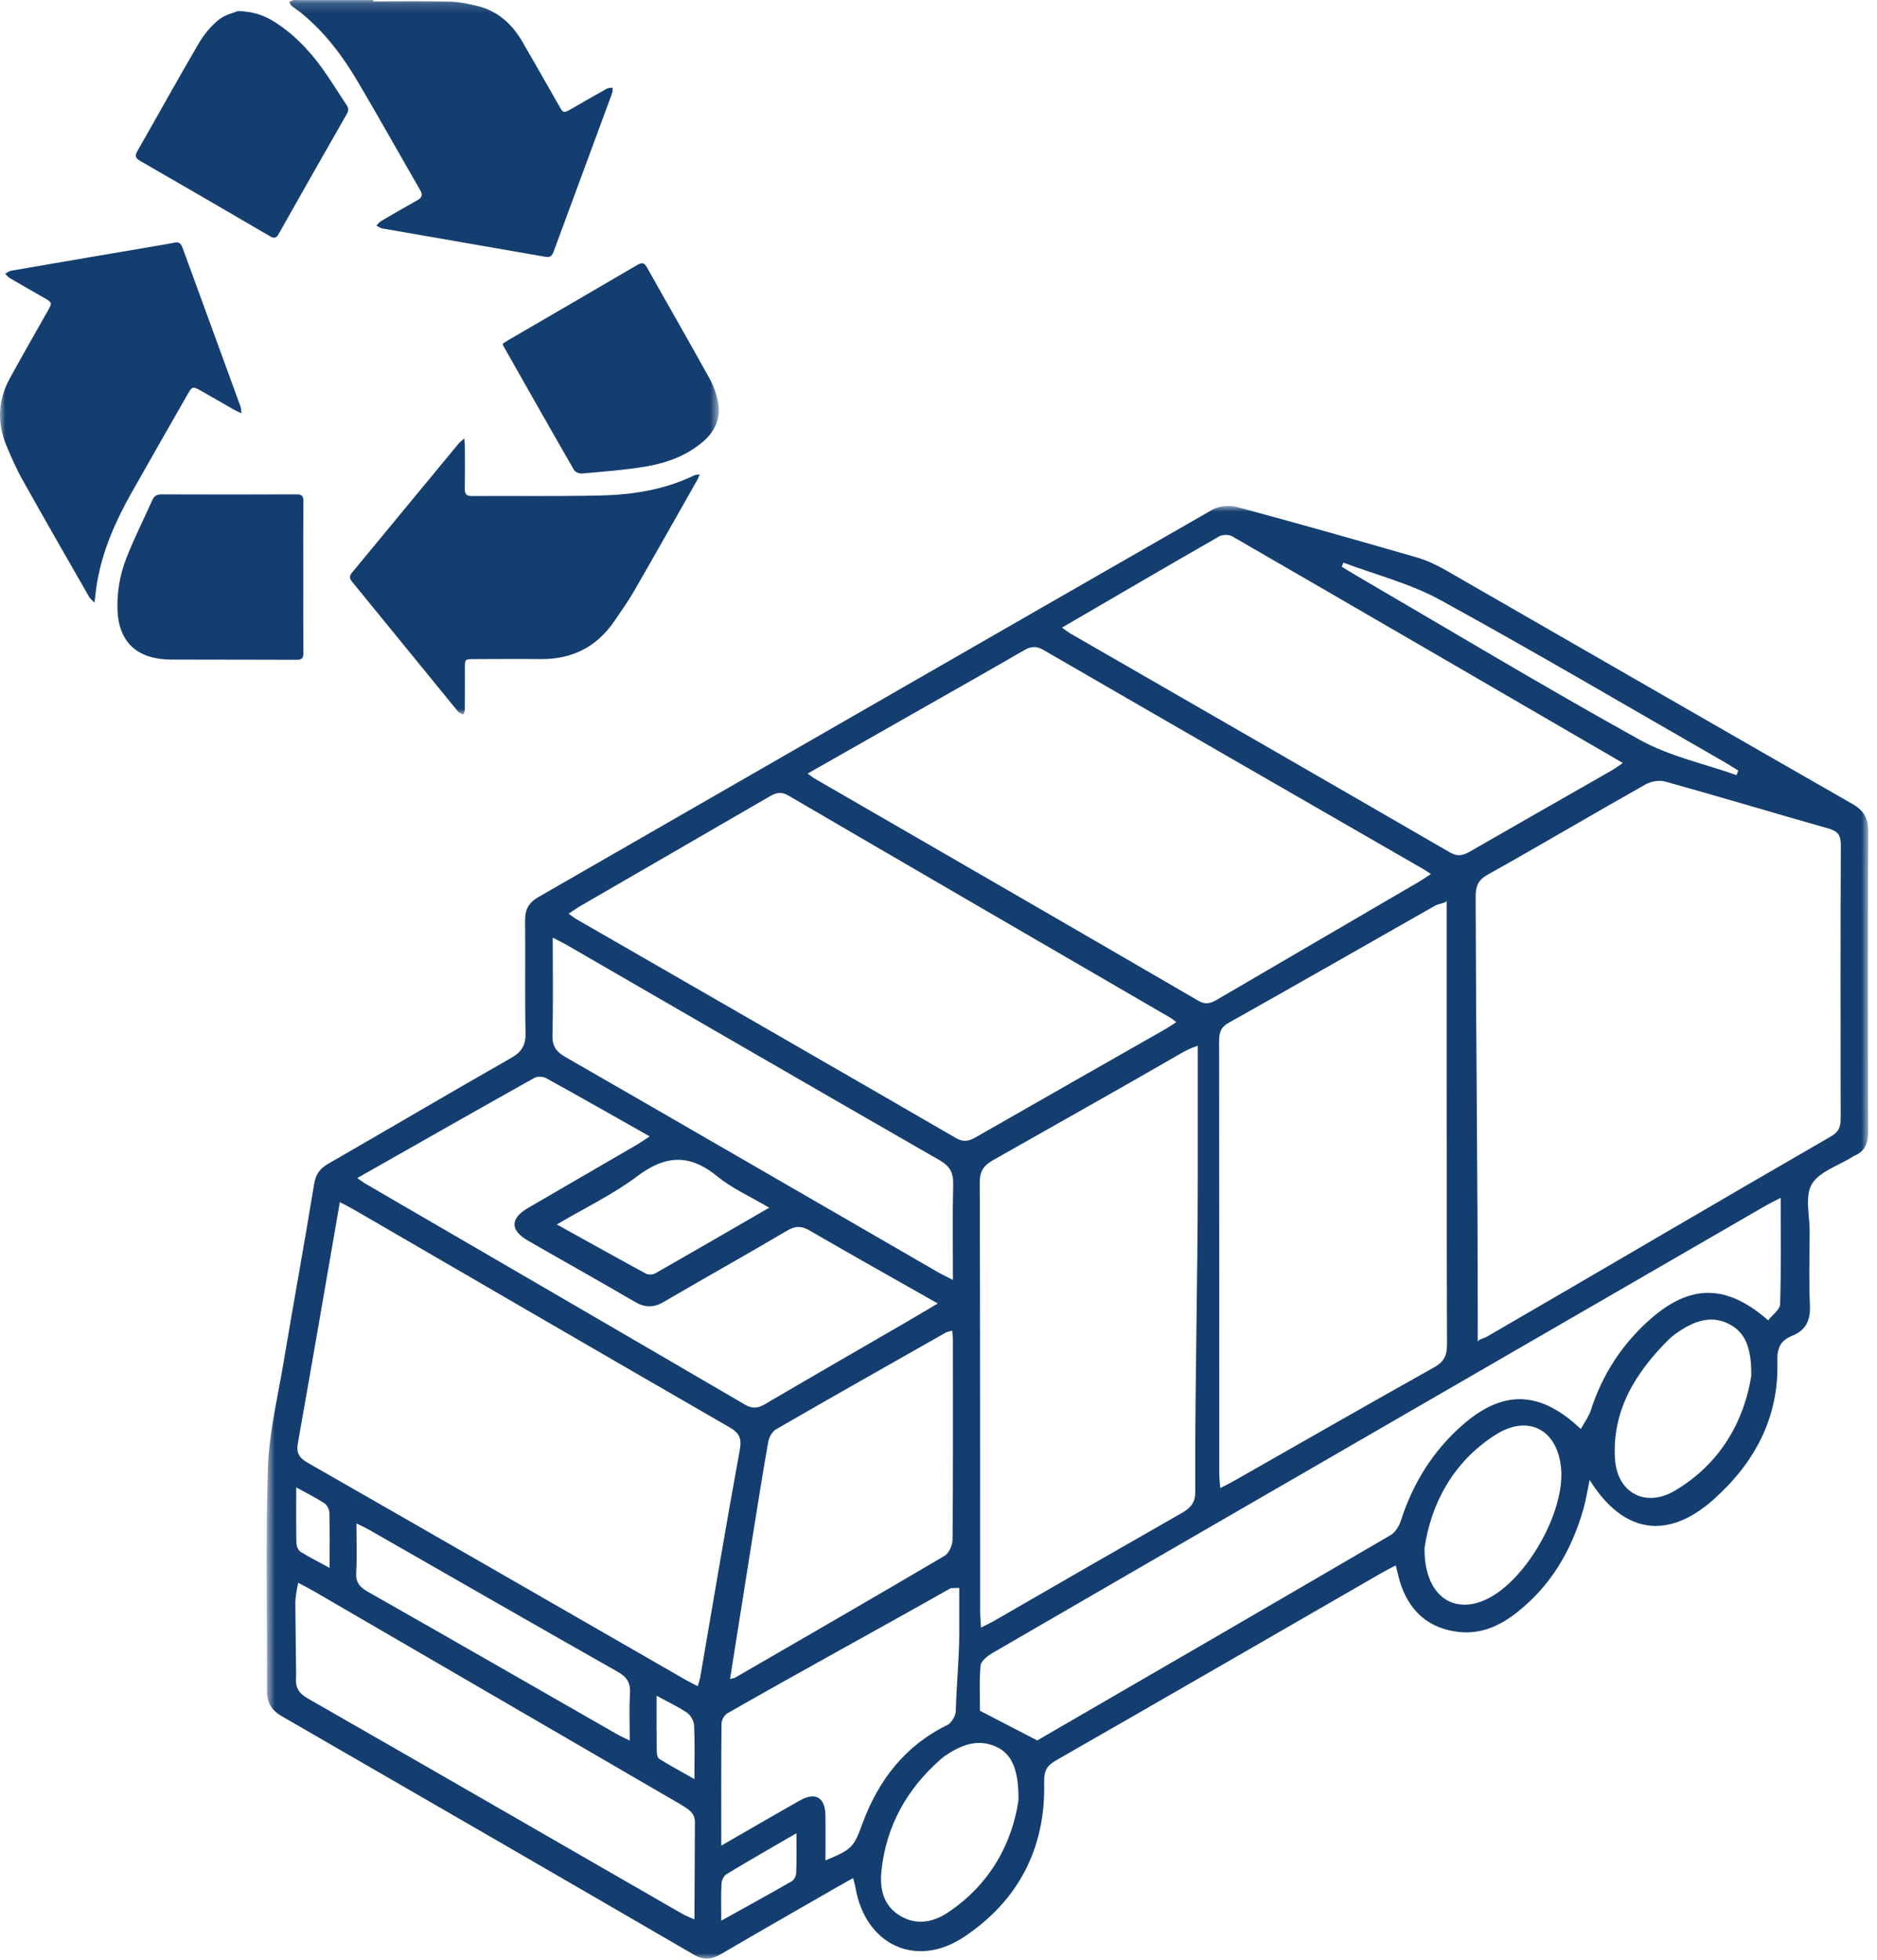<?xml version="1.0" encoding="UTF-8"?>
<svg width="181px" height="189px" viewBox="0 0 181 189" version="1.1" xmlns="http://www.w3.org/2000/svg" xmlns:xlink="http://www.w3.org/1999/xlink">
    <!-- Generator: Sketch 52.4 (67378) - http://www.bohemiancoding.com/sketch -->
    <title>Trasporto rifiuti</title>
    <desc>Created with Sketch.</desc>
    <defs>
        <polygon id="path-1" points="0 0.168 69.32 0.168 69.32 69.063 0 69.063"></polygon>
        <polygon id="path-3" points="0.713 0.948 155.157 0.948 155.157 141 0.713 141"></polygon>
    </defs>
    <g id="Page-1" stroke="none" stroke-width="1" fill="none" fill-rule="evenodd">
        <g id="Artboard" transform="translate(-1037, -305)">
            <g id="Trasporto-rifiuti" transform="translate(1037, 304)">
                <g id="Group-3" transform="translate(0, 0.832)">
                    <mask id="mask-2" fill="white">
                        <use xlink:href="#path-1"></use>
                    </mask>
                    <g id="Clip-2"></g>
                    <path d="M48.471,33.314 C48.516,33.447 48.523,33.49 48.543,33.525 C50.802,37.507 53.054,41.492 55.338,45.458 C55.457,45.665 55.848,45.845 56.093,45.823 C58.192,45.628 60.304,45.486 62.377,45.126 C64.34,44.784 66.219,44.094 67.784,42.757 C68.939,41.771 69.528,40.51 69.252,38.989 C69.103,38.173 68.803,37.349 68.402,36.624 C66.431,33.062 64.397,29.535 62.406,25.984 C62.142,25.513 61.942,25.424 61.45,25.714 C57.329,28.137 53.191,30.529 49.059,32.933 C48.865,33.046 48.68,33.178 48.471,33.314 M29.245,55.819 C29.245,53.385 29.232,50.951 29.255,48.517 C29.26,48.002 29.125,47.826 28.592,47.829 C24.263,47.849 19.934,47.847 15.605,47.83 C15.171,47.828 14.888,47.946 14.709,48.343 C13.868,50.204 12.953,52.034 12.202,53.932 C11.578,55.506 11.28,57.185 11.327,58.898 C11.396,61.395 12.533,62.992 14.652,63.538 C15.233,63.687 15.849,63.754 16.45,63.757 C20.507,63.776 24.564,63.761 28.62,63.779 C29.121,63.781 29.26,63.619 29.255,63.122 C29.233,60.688 29.245,58.253 29.245,55.819 M22.956,1.228 C22.569,1.394 21.7,1.575 21.086,2.075 C20.325,2.696 19.656,3.51 19.156,4.365 C17.153,7.784 15.24,11.258 13.268,14.696 C12.994,15.173 13.026,15.397 13.512,15.678 C17.69,18.08 21.858,20.501 26.017,22.936 C26.448,23.189 26.642,23.133 26.886,22.699 C29.058,18.841 31.245,14.991 33.447,11.15 C33.636,10.82 33.619,10.588 33.424,10.297 C32.579,9.038 31.796,7.733 30.895,6.518 C29.685,4.885 28.282,3.433 26.559,2.333 C25.592,1.714 24.56,1.278 22.956,1.228 M67.476,45.91 C67.203,45.952 67.056,45.941 66.941,45.998 C64.013,47.425 60.873,47.882 57.68,47.946 C53.623,48.027 49.563,47.968 45.505,47.991 C44.974,47.994 44.814,47.796 44.823,47.283 C44.846,45.949 44.833,44.615 44.829,43.281 C44.828,43.064 44.801,42.846 44.772,42.433 C44.491,42.689 44.331,42.803 44.21,42.95 C40.788,47.091 37.372,51.238 33.946,55.376 C33.679,55.699 33.685,55.926 33.95,56.25 C37.366,60.425 40.767,64.611 44.182,68.786 C44.294,68.924 44.513,68.973 44.682,69.063 C44.732,68.893 44.823,68.723 44.824,68.552 C44.836,67.24 44.83,65.926 44.831,64.613 C44.832,63.718 44.836,63.714 45.694,63.712 C47.848,63.71 50.004,63.69 52.158,63.71 C55.169,63.737 57.549,62.544 59.259,60.024 C59.898,59.083 60.566,58.156 61.134,57.171 C63.188,53.609 65.205,50.024 67.234,46.447 C67.304,46.324 67.352,46.187 67.476,45.91 M35.984,0.3 L35.984,0.176 L28.704,0.176 C28.557,0.176 28.406,0.153 28.266,0.184 C28.138,0.212 28.024,0.299 27.903,0.36 C27.967,0.48 28.004,0.634 28.1,0.713 C28.425,0.98 28.783,1.204 29.107,1.47 C31.331,3.295 33.041,5.568 34.495,8.03 C36.542,11.498 38.507,15.016 40.521,18.503 C40.788,18.965 40.689,19.225 40.252,19.469 C39.081,20.124 37.92,20.794 36.763,21.474 C36.583,21.58 36.449,21.767 36.293,21.917 C36.484,22.011 36.666,22.158 36.867,22.193 C42.117,23.111 47.369,24.016 52.619,24.931 C53.032,25.003 53.233,24.846 53.372,24.467 C55.255,19.358 57.149,14.253 59.031,9.144 C59.09,8.984 59.06,8.791 59.072,8.614 C58.881,8.647 58.665,8.634 58.505,8.723 C57.37,9.355 56.246,10.008 55.119,10.654 C54.327,11.107 54.33,11.105 53.885,10.323 C52.714,8.272 51.553,6.215 50.364,4.174 C49.356,2.446 47.949,1.198 45.981,0.731 C45.109,0.525 44.212,0.34 43.323,0.32 C40.877,0.264 38.43,0.3 35.984,0.3 M23.287,40.019 C23.241,39.694 23.246,39.508 23.187,39.346 C21.322,34.231 19.447,29.12 17.585,24.004 C17.441,23.608 17.216,23.48 16.823,23.561 C16.373,23.654 15.919,23.73 15.466,23.807 C10.666,24.625 5.866,25.44 1.067,26.268 C0.868,26.302 0.689,26.456 0.501,26.554 C0.64,26.693 0.759,26.87 0.923,26.966 C2.025,27.613 3.138,28.243 4.246,28.88 C5.052,29.343 5.049,29.357 4.585,30.179 C3.37,32.326 2.141,34.465 0.956,36.629 C-0.188,38.72 -0.308,40.901 0.611,43.106 C1.073,44.214 1.553,45.324 2.138,46.369 C4.258,50.16 6.425,53.924 8.582,57.694 C8.681,57.867 8.853,57.997 9.108,58.274 C9.208,57.504 9.263,56.922 9.36,56.347 C9.884,53.261 11.123,50.45 12.639,47.755 C14.45,44.539 16.291,41.341 18.118,38.136 C18.513,37.443 18.598,37.404 19.287,37.79 C20.384,38.403 21.468,39.042 22.56,39.665 C22.75,39.773 22.953,39.857 23.287,40.019" id="Fill-1" fill="#143E6F" mask="url(#mask-2)"></path>
                </g>
                <g id="Group-6" transform="translate(25, 48.832)">
                    <mask id="mask-4" fill="white">
                        <use xlink:href="#path-3"></use>
                    </mask>
                    <g id="Clip-5"></g>
                    <path d="M152.498,60.034 C152.5,60.823 152.287,61.311 151.563,61.728 C140.434,68.148 129.501,74.598 118.382,81.038 C118.112,81.195 117.5,81.309 117.5,81.543 L117.5,79.852 C117.5,66.139 117.333,52.426 117.297,38.712 C117.294,37.643 117.482,37.042 118.458,36.496 C123.571,33.638 128.575,30.667 133.68,27.795 C134.217,27.492 135.013,27.36 135.596,27.523 C140.87,28.993 146.103,30.567 151.371,32.06 C152.264,32.313 152.515,32.742 152.511,33.647 C152.477,42.443 152.477,51.239 152.498,60.034 M146.656,77.907 C146.64,78.434 145.909,78.939 145.506,79.458 C141.442,75.919 137.952,75.949 134.043,79.436 C131.376,81.816 129.503,84.719 128.404,88.132 C128.206,88.749 127.79,89.297 127.439,89.938 C123.494,86.203 119.923,86.131 115.999,89.583 C113.165,92.077 111.246,95.174 110.089,98.768 C109.92,99.294 109.553,99.904 109.098,100.169 C97.758,106.792 86.394,113.373 75.032,119.958 C75.029,119.96 75.026,119.961 75.023,119.963 C73.039,118.936 71.415,118.095 69.501,117.105 C69.501,115.937 69.417,114.334 69.555,112.749 C69.594,112.31 70.225,111.813 70.698,111.538 C80.91,105.606 91.139,99.704 101.363,93.792 C115.962,85.351 130.561,76.907 145.161,68.467 C145.594,68.217 146.047,68.001 146.71,67.654 C146.71,71.229 146.763,74.57 146.656,77.907 M136.518,95.88 C133.688,97.557 130.938,96.112 130.734,92.821 C130.444,88.149 132.717,84.487 135.912,81.316 C136.311,80.921 136.789,80.593 137.27,80.299 C138.711,79.417 140.22,78.999 141.823,79.867 C143.246,80.638 143.915,82.037 143.876,84.833 C143.185,89.111 140.958,93.248 136.518,95.88 M118.429,106.314 C115.144,107.932 112.316,105.992 112.369,101.401 C112.978,97.292 114.997,93.195 119.201,90.505 C122.4,88.457 125.253,90.038 125.544,93.83 C125.865,98.015 122.193,104.458 118.429,106.314 M75.003,119.973 C74.897,120.028 74.81,120.047 75.003,119.973 M66.375,136.573 C64.928,137.53 63.284,137.817 61.704,136.812 C60.158,135.83 59.828,134.221 59.994,132.577 C60.438,128.201 62.465,124.619 65.759,121.737 C66.006,121.521 66.287,121.34 66.567,121.166 C68.045,120.244 69.598,119.814 71.247,120.666 C72.591,121.361 73.248,122.855 73.212,125.73 C72.613,129.79 70.538,133.82 66.375,136.573 M58.177,127.954 C57.329,130.256 57.19,130.461 54.599,131.53 C54.599,130.007 54.623,128.561 54.593,127.117 C54.558,125.462 53.622,124.918 52.172,125.733 C49.71,127.116 47.271,128.542 44.552,130.107 C44.552,125.994 44.538,122.175 44.577,118.356 C44.58,118.014 44.84,117.523 45.128,117.358 C52.175,113.323 59.547,109.322 66.615,105.322 C66.72,105.262 66.5,105.289 67.5,105.257 L67.5,109.635 C67.5,112.14 67.228,114.646 67.165,117.15 C67.154,117.609 66.716,118.301 66.358,118.474 C62.269,120.457 59.696,123.829 58.177,127.954 M51.78,132.727 C51.769,133.007 51.588,133.402 51.363,133.532 C49.175,134.79 46.96,136.002 44.553,137.34 C44.553,135.971 44.517,134.853 44.576,133.741 C44.592,133.43 44.81,133.006 45.067,132.851 C47.198,131.564 49.359,130.328 51.8,128.909 C51.8,130.395 51.826,131.562 51.78,132.727 M42.523,113.869 C42.484,114.094 42.404,114.313 42.289,114.732 C41.818,114.489 41.48,114.332 41.159,114.147 C28.997,107.155 16.842,100.152 4.664,93.188 C3.829,92.711 3.559,92.238 3.727,91.291 C5.088,83.62 6.406,75.942 7.771,68.069 C8.272,68.333 8.713,68.546 9.135,68.791 C21.188,75.783 33.232,82.79 45.304,89.749 C46.273,90.308 46.549,90.797 46.337,91.956 C45.002,99.249 43.784,106.563 42.523,113.869 M38.318,115.656 C39.468,116.283 40.415,116.717 41.258,117.299 C41.606,117.539 41.912,118.091 41.932,118.515 C42.01,120.117 41.964,121.724 41.964,123.692 C40.704,122.978 39.619,122.392 38.574,121.743 C38.401,121.637 38.332,121.255 38.329,120.999 C38.308,119.304 38.318,117.608 38.318,115.656 M9.372,99.039 C9.905,99.309 10.315,99.494 10.704,99.717 C18.654,104.263 26.591,108.832 34.561,113.343 C35.476,113.86 35.814,114.427 35.75,115.454 C35.661,116.896 35.727,118.347 35.727,119.978 C35.179,119.703 34.803,119.537 34.449,119.335 C26.459,114.762 18.479,110.174 10.474,105.629 C9.682,105.179 9.29,104.726 9.348,103.769 C9.437,102.265 9.372,100.752 9.372,99.039 M41.964,137.225 C41.476,136.999 41.099,136.859 40.755,136.661 C28.727,129.739 16.709,122.8 4.665,115.907 C3.791,115.407 3.477,114.843 3.546,113.889 C3.551,113.827 3.551,113.763 3.555,113.701 L3.478,106.651 C3.483,106.19 3.59,105.596 3.757,104.762 C4.271,105.038 4.766,105.285 5.243,105.563 C16.875,112.321 28.505,119.083 40.136,125.844 C41.669,126.735 42.063,126.968 42.008,128.139 C42.008,128.139 41.964,136.836 41.964,137.225 M3.566,95.565 C4.676,96.18 5.518,96.593 6.294,97.106 C6.546,97.273 6.754,97.699 6.762,98.012 C6.808,99.704 6.784,101.398 6.784,103.328 C5.744,102.762 4.835,102.309 3.979,101.772 C3.756,101.632 3.59,101.231 3.584,100.946 C3.547,99.255 3.566,97.562 3.566,95.565 M26.531,56.085 C26.822,55.922 27.371,55.952 27.675,56.12 C30.94,57.92 34.181,59.766 37.653,61.727 C37.113,62.077 36.722,62.353 36.31,62.593 C32.84,64.612 29.363,66.619 25.895,68.643 C24.181,69.644 24.183,70.783 25.911,71.778 C29.35,73.756 32.815,75.689 36.241,77.69 C37.211,78.257 38.036,78.254 39.007,77.685 C42.961,75.372 46.962,73.138 50.909,70.812 C51.714,70.337 52.289,70.346 53.089,70.811 C57.125,73.158 61.201,75.438 65.432,77.838 C64.307,78.502 63.349,79.076 62.383,79.637 C57.849,82.267 53.305,84.883 48.782,87.535 C48.105,87.932 47.582,88.021 46.851,87.595 C34.655,80.473 22.441,73.383 10.233,66.284 C10.037,66.17 9.857,66.027 9.451,65.745 C15.271,62.444 20.89,59.245 26.531,56.085 M49.172,68.605 C45.373,70.801 41.792,72.881 38.193,74.931 C37.959,75.065 37.532,75.092 37.303,74.968 C34.486,73.442 31.69,71.878 28.695,70.218 C31.419,68.612 34.126,67.321 36.473,65.553 C39.208,63.493 41.543,63.424 44.193,65.596 C45.599,66.748 47.326,67.51 49.172,68.605 M66.856,100.604 C66.852,101.141 66.506,101.917 66.077,102.171 C59.371,106.126 52.624,110.013 45.885,113.913 C45.809,113.957 45.709,113.962 45.397,114.045 C46.108,109.559 46.797,105.185 47.496,100.812 C48.01,97.598 48.516,94.381 49.082,91.176 C49.16,90.735 49.466,90.181 49.834,89.969 C55.269,86.832 60.732,83.743 66.192,80.649 C66.343,80.563 66.532,80.542 66.819,80.457 C66.848,80.805 66.888,81.069 66.888,81.332 C66.891,87.756 66.91,94.18 66.856,100.604 M28.302,42.568 C28.871,42.864 29.28,43.057 29.67,43.283 C41.644,50.202 53.608,57.14 65.602,64.024 C66.607,64.6 66.944,65.235 66.916,66.357 C66.841,69.33 66.891,72.305 66.891,75.566 C66.254,75.238 65.839,75.046 65.446,74.819 C53.472,67.899 41.506,60.965 29.518,54.072 C28.634,53.564 28.25,53.031 28.276,51.981 C28.35,48.917 28.302,45.849 28.302,42.568 M30.961,39.52 C37.01,36.017 43.064,32.523 49.109,29.013 C49.747,28.642 50.25,28.415 51.028,28.869 C63.304,36.04 75.603,43.169 87.896,50.311 C88.052,50.402 88.188,50.529 88.434,50.715 C88.023,50.975 87.685,51.211 87.328,51.414 C81.255,54.875 75.177,58.327 69.111,61.8 C68.457,62.174 67.943,62.327 67.188,61.89 C55.008,54.837 42.805,47.824 30.609,40.799 C30.377,40.665 30.166,40.492 29.831,40.257 C30.28,39.963 30.61,39.723 30.961,39.52 M90.257,96.051 C90.261,97.035 89.807,97.555 88.963,98.035 C82.936,101.472 76.874,104.963 70.868,108.434 C70.511,108.64 70.107,108.821 69.598,109.089 C69.571,108.49 69.517,108.04 69.517,107.591 C69.514,93.795 69.521,79.999 69.477,66.203 C69.473,65.096 69.831,64.549 70.766,64.017 C76.675,60.66 82.809,57.234 88.693,53.832 C89.131,53.579 89.5,53.342 90.5,52.981 L90.5,65.718 C90.5,75.829 90.218,85.94 90.257,96.051 M63.607,20.65 C66.971,18.736 70.343,16.835 73.691,14.894 C74.363,14.504 74.876,14.399 75.619,14.829 C87.831,21.901 100.065,28.938 112.293,35.984 C112.494,36.1 112.683,36.238 112.979,36.432 C112.566,36.703 112.237,36.942 111.889,37.145 C105.408,40.93 98.922,44.706 92.444,48.496 C91.813,48.866 91.325,49.098 90.537,48.639 C78.216,41.47 65.869,34.348 53.528,27.213 C53.368,27.12 53.225,26.997 52.881,26.749 C56.559,24.658 60.083,22.655 63.607,20.65 M114.535,81.797 C114.539,82.885 114.223,83.474 113.263,84.011 C106.836,87.607 100.45,91.272 94.048,94.912 C93.646,95.14 93.23,95.343 92.675,95.635 C92.633,95.104 92.576,94.706 92.576,94.308 C92.571,80.414 92.577,66.519 92.561,52.624 C92.56,51.819 92.652,51.242 93.477,50.78 C100.146,47.038 106.774,43.239 113.425,39.463 C113.694,39.31 114.5,39.218 114.5,39.003 L114.5,40.68 C114.5,54.386 114.497,68.091 114.535,81.797 M92.552,3.889 C92.879,3.702 93.495,3.685 93.814,3.87 C106.323,11.099 118.813,18.362 131.492,25.728 C131.047,26.027 130.734,26.265 130.396,26.458 C125.848,29.061 121.29,31.652 116.747,34.265 C116.095,34.639 115.577,34.788 114.823,34.352 C102.645,27.301 90.445,20.288 78.251,13.263 C78.017,13.128 77.804,12.954 77.405,12.677 C82.584,9.661 87.556,6.753 92.552,3.889 M104.547,6.409 C107.676,7.591 110.995,8.426 113.898,10.019 C123.124,15.08 132.196,20.424 141.325,25.661 C141.766,25.914 142.19,26.194 142.623,26.461 C142.565,26.607 142.509,26.753 142.452,26.898 C139.336,25.793 135.996,25.089 133.144,23.508 C123.9,18.381 114.835,12.932 105.702,7.606 C105.259,7.347 104.826,7.071 104.388,6.803 C104.441,6.672 104.494,6.54 104.547,6.409 M155.157,32.35 C155.163,31.054 154.741,30.312 153.598,29.659 C140.519,22.18 127.476,14.641 114.411,7.139 C113.524,6.631 112.57,6.183 111.591,5.901 C105.833,4.239 100.066,2.603 94.279,1.048 C93.555,0.853 92.55,0.942 91.91,1.309 C70.233,13.73 48.588,26.206 26.925,38.65 C25.978,39.193 25.62,39.859 25.633,40.927 C25.677,44.519 25.596,48.114 25.679,51.705 C25.707,52.897 25.35,53.562 24.3,54.159 C18.391,57.524 12.534,60.982 6.639,64.374 C5.832,64.839 5.443,65.385 5.288,66.336 C4.343,72.115 3.291,77.875 2.321,83.649 C1.758,86.999 0.94,90.352 0.831,93.723 C0.602,100.855 0.785,107.999 0.739,115.138 C0.731,116.344 1.2,117.067 2.196,117.642 C15.45,125.289 28.699,132.945 41.93,140.631 C42.897,141.193 43.656,141.071 44.551,140.547 C48.301,138.353 52.075,136.199 55.841,134.033 C56.282,133.779 56.73,133.537 57.267,133.238 C57.367,133.635 57.451,133.898 57.497,134.167 C58.438,139.651 63.319,141.992 67.951,138.913 C73.188,135.432 75.841,130.365 75.689,124.025 C75.662,122.886 75.937,122.401 76.862,121.872 C87.313,115.889 97.739,109.861 108.173,103.847 C108.611,103.595 109.063,103.368 109.593,103.084 C109.794,103.841 109.915,104.482 110.134,105.086 C111.077,107.68 112.919,109.198 115.672,109.506 C117.711,109.734 119.491,108.985 121.075,107.779 C124.476,105.189 126.537,101.701 127.692,97.64 C127.94,96.768 128.076,95.864 128.29,94.85 C131.503,100.011 135.784,100.703 140.245,96.731 C144.188,93.22 146.557,88.832 146.393,83.421 C146.352,82.094 146.709,81.401 147.839,80.944 C149.155,80.412 149.594,79.446 149.531,78.026 C149.427,75.667 149.495,73.3 149.506,70.936 C149.513,69.377 149.026,67.517 149.71,66.345 C150.424,65.12 152.274,64.558 153.628,63.706 C153.668,63.68 153.702,63.643 153.745,63.627 C154.903,63.186 155.154,62.302 155.15,61.142 C155.119,51.545 155.112,41.947 155.157,32.35" id="Fill-4" fill="#143E6F" mask="url(#mask-4)"></path>
                </g>
            </g>
        </g>
    </g>
</svg>
